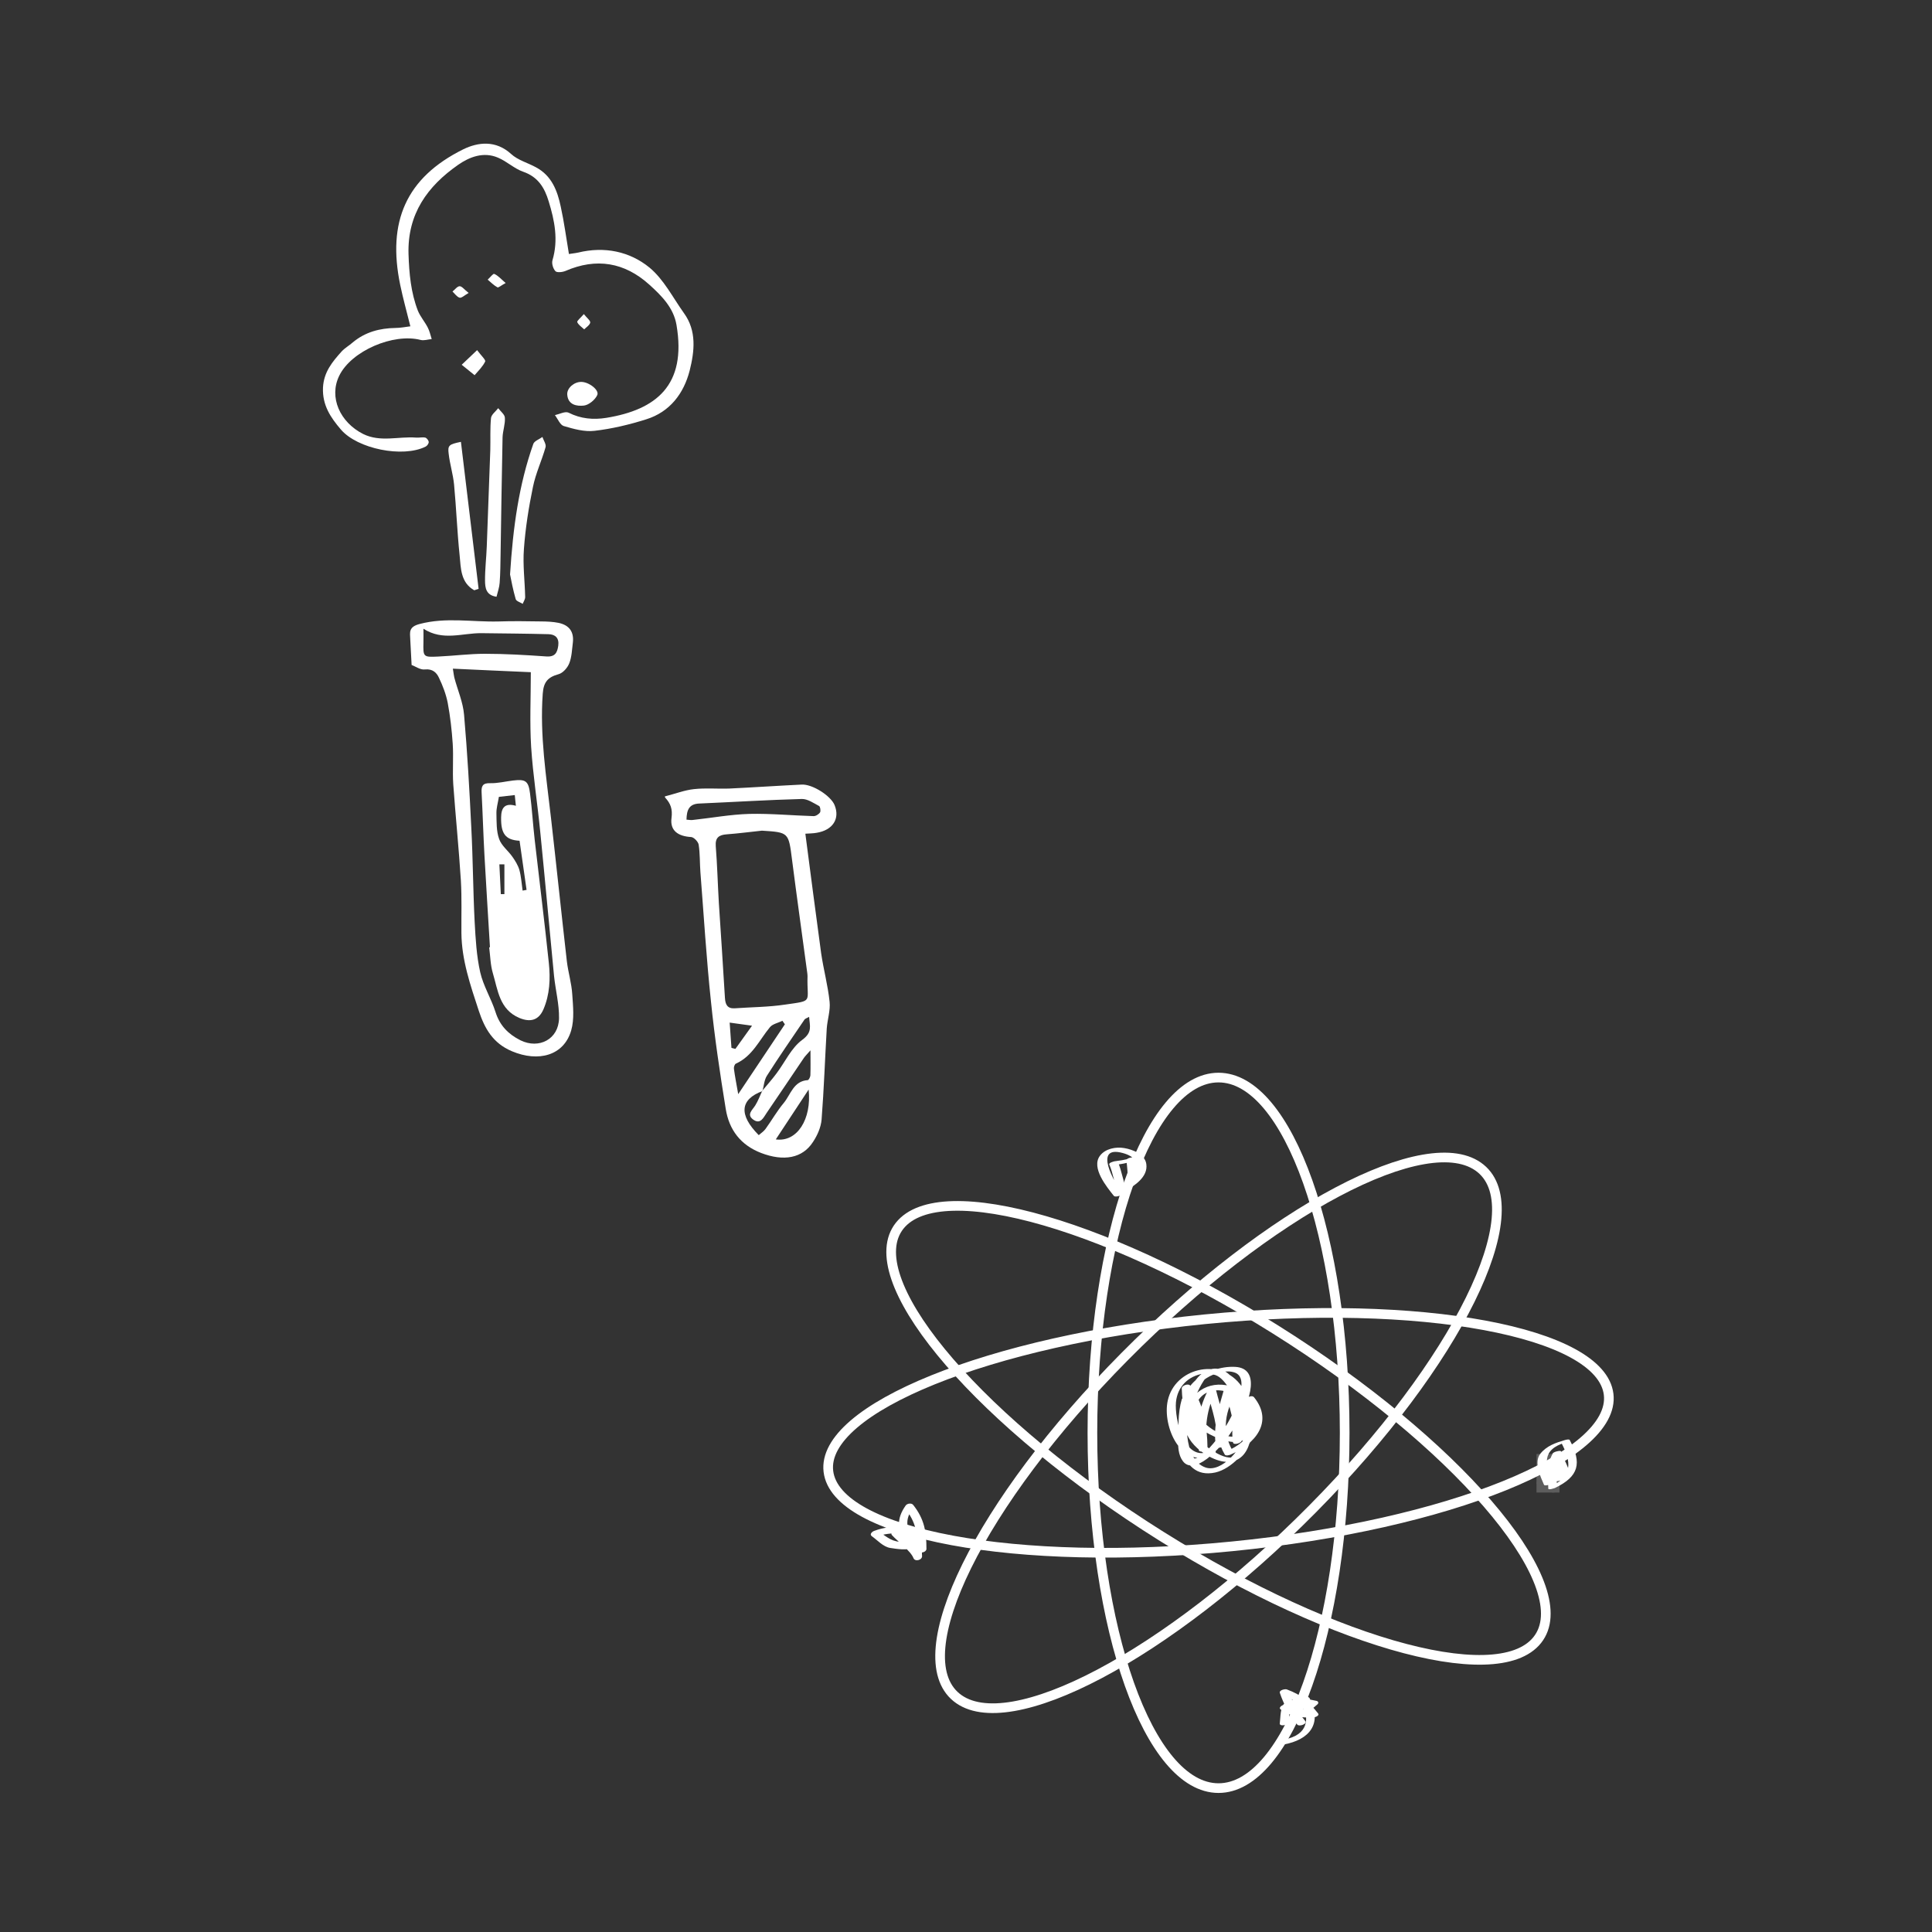 <?xml version="1.0" encoding="utf-8"?>
<!-- Generator: Adobe Illustrator 24.1.0, SVG Export Plug-In . SVG Version: 6.00 Build 0)  -->
<svg version="1.1" id="Layer_1" xmlns="http://www.w3.org/2000/svg" xmlns:xlink="http://www.w3.org/1999/xlink" x="0px" y="0px"
	 viewBox="0 0 400 400" style="enable-background:new 0 0 400 400;" xml:space="preserve">
<rect x="0" y="0" width="400" height="400" fill="#333333" stroke="none"/>
<style type="text/css">
	.st0{fill-rule:evenodd;clip-rule:evenodd;fill:#FFFFFF;}
	.st1{opacity:0.21;}
	.st2{clip-path:url(#SVGID_10_);fill:#FFFFFF;}
	.st3{fill:none;stroke:#FFFFFF;stroke-width:2;stroke-miterlimit:10;}
	.st4{fill:#FFFFFF;}
</style>
<g>
	<g>
		<g>
			<g>
				<g>
					<g>
						<defs>
							<rect id="SVGID_1_" x="318.12" y="301.04" width="4.74" height="7.97"/>
						</defs>
						<clipPath id="SVGID_2_">
							<use xlink:href="#SVGID_1_"  style="overflow:visible;"/>
						</clipPath>
					</g>
				</g>
			</g>
			<g>
				<g>
					<g>
						<defs>
							<rect id="SVGID_3_" x="318.12" y="301.04" width="4.74" height="7.97"/>
						</defs>
						<clipPath id="SVGID_4_">
							<use xlink:href="#SVGID_3_"  style="overflow:visible;"/>
						</clipPath>
					</g>
				</g>
			</g>
			<g>
				<g>
					<g>
						<defs>
							<rect id="SVGID_5_" x="318.12" y="301.04" width="4.74" height="7.97"/>
						</defs>
						<clipPath id="SVGID_6_">
							<use xlink:href="#SVGID_5_"  style="overflow:visible;"/>
						</clipPath>
					</g>
				</g>
			</g>
		</g>
	</g>
	<g>
		<g>
			<g>
				<path class="st0" d="M137.71,164.87c2.13-0.54,4.01-1.28,5.96-1.49c2.44-0.27,4.92-0.03,7.35-0.12c5-0.24,9.98-0.58,14.95-0.82
					c2.19-0.13,6,2.29,6.81,4.22c1.17,2.83-0.34,5.21-3.7,5.76c-0.71,0.13-1.45,0.13-2.34,0.19c1.09,8.28,2.14,16.52,3.27,24.75
					c0.49,3.36,1.4,6.68,1.75,10.05c0.19,1.8-0.46,3.67-0.59,5.52c-0.37,6.31-0.58,12.58-1.07,18.89c-0.14,1.58-0.87,3.24-1.76,4.58
					c-2.19,3.44-6.12,4.09-10.76,2.31c-4.25-1.64-6.63-4.8-7.32-9.1c-1.2-7.38-2.3-14.78-3.06-22.23
					c-0.95-8.92-1.49-17.89-2.19-26.83c-0.14-1.9-0.07-3.81-0.36-5.67c-0.1-0.62-0.97-1.52-1.54-1.58
					c-2.71-0.15-4.43-1.32-4.08-3.94c0.24-1.86-0.19-3-1.31-4.22C137.6,165.02,137.73,164.67,137.71,164.87 M157.86,225.89
					c-4.64,1.74-4.97,4.89-0.77,9.13c0.47-0.42,1.03-0.77,1.4-1.28c1.29-1.78,2.4-3.75,3.8-5.41c1.43-1.75,2.01-4.52,4.95-4.7
					c0.21-0.03,0.52-0.64,0.54-0.98c0.06-1.53,0.02-3.03,0.02-5.19c-0.75,0.85-1.08,1.17-1.35,1.55c-2.57,3.79-5.12,7.61-7.73,11.42
					c-0.65,0.95-1.29,2.47-2.8,1.35c-1.39-1.03-0.16-1.95,0.44-2.9c0.59-0.95,0.98-2.01,1.46-3.05c1-1.2,2.03-2.35,2.94-3.58
					c1.77-2.35,3.08-5.32,5.34-6.96c2.16-1.59,1.55-2.87,1.42-4.76c-0.54,0.3-0.83,0.37-0.95,0.55c-2.62,3.87-5.28,7.69-7.78,11.63
					C158.21,223.6,158.16,224.83,157.86,225.89 M157.75,171.98c-2.43,0.25-4.86,0.58-7.31,0.76c-1.58,0.12-2.38,0.67-2.25,2.44
					c0.31,3.91,0.41,7.87,0.64,11.76c0.42,6.56,0.88,13.1,1.26,19.66c0.08,1.34,0.48,2.25,2.01,2.16c3.5-0.25,7-0.25,10.45-0.77
					c5.99-0.86,4.47-0.36,4.64-5.85c0-0.25-0.03-0.49-0.06-0.74c-1.05-7.81-2.15-15.62-3.15-23.42
					C163.26,172.33,163.31,172.33,157.75,171.98 M142.13,169.7c0.49,0.03,0.88,0.12,1.26,0.07c3.92-0.42,7.83-1.15,11.77-1.26
					c4.43-0.1,8.86,0.33,13.28,0.46c0.45,0.02,1.09-0.39,1.34-0.77c0.18-0.31,0.04-1.2-0.19-1.32c-1.15-0.61-2.39-1.49-3.58-1.46
					c-7.04,0.19-14.09,0.63-21.15,0.94C142.66,166.41,142.17,167.69,142.13,169.7 M152.84,226.53c3.52-5.26,6.6-9.86,9.66-14.46
					c-0.18-0.25-0.33-0.48-0.51-0.73c-0.88,0.45-2.05,0.65-2.6,1.35c-2.19,2.66-3.61,5.99-7.04,7.53c-0.25,0.12-0.45,0.71-0.4,1.04
					C152.15,222.8,152.45,224.31,152.84,226.53 M160.62,235.9c4.42,0.62,7.45-4.19,6.8-10.32C165.17,229,162.98,232.34,160.62,235.9
					 M151.44,216.95c0.27,0.09,0.54,0.13,0.82,0.21c1.06-1.47,2.12-2.94,3.44-4.8c-1.81-0.25-3.12-0.43-4.63-0.64
					C151.21,213.6,151.32,215.28,151.44,216.95"/>
				<path class="st0" d="M85.22,137.68c-0.1-2.07-0.19-3.67-0.28-5.29c-0.07-1.49-0.36-2.6,1.94-3.2
					c5.44-1.44,10.86-0.39,16.27-0.52c2.97-0.1,5.92-0.06,8.87-0.01c1.23,0.01,2.46,0.06,3.64,0.3c2.22,0.48,3.21,1.87,2.94,4.12
					c-0.18,1.41-0.22,2.94-0.74,4.25c-0.36,0.92-1.31,2.02-2.23,2.26c-2.2,0.61-3.09,1.61-3.26,4.02
					c-0.63,8.67,0.73,17.15,1.7,25.67c1.13,9.92,2.16,19.84,3.29,29.73c0.27,2.29,0.98,4.55,1.12,6.86c0.17,2.5,0.45,5.13-0.22,7.47
					c-1.52,5.22-6.78,6.62-12.27,4.31c-3.96-1.67-5.65-4.73-6.86-8.37c-1.72-5.25-3.55-10.48-3.6-16.11
					c-0.03-3.63,0.1-7.24-0.11-10.86c-0.42-6.66-1.1-13.3-1.58-19.96c-0.18-2.77,0.07-5.59-0.11-8.36
					c-0.19-2.83-0.51-5.65-1.03-8.45c-0.36-1.81-1.03-3.58-1.83-5.24c-0.48-1.04-1.31-1.86-2.89-1.7
					C87.06,138.74,85.99,137.95,85.22,137.68 M93.76,138.44c0.19,1.14,0.21,1.5,0.3,1.84c0.68,2.57,1.8,5.09,2.02,7.7
					c0.68,7.81,1.12,15.6,1.5,23.42c0.34,6.47,0.36,12.98,0.69,19.42c0.19,3.52,0.39,7.08,1.15,10.47c0.65,2.86,2.29,5.46,3.18,8.27
					c0.88,2.77,2.63,4.55,5.15,5.82c3.84,1.89,7.9-0.22,7.99-4.54c0.05-2.9-0.72-5.82-1.03-8.76c-0.97-9.99-1.87-19.99-2.87-29.98
					c-0.57-5.81-1.49-11.6-1.87-17.42c-0.32-5.12-0.07-10.25-0.07-15.51C104.51,138.93,99.32,138.71,93.76,138.44 M87.67,130.17
					c0,1.1,0.02,1.95,0,2.77c-0.07,3.09-0.07,3.14,3.09,2.99c3.22-0.15,6.42-0.57,9.63-0.57c4.24,0,8.48,0.25,12.71,0.55
					c1.76,0.12,2.27-0.7,2.48-2.22c0.22-1.62-0.63-2.36-2.04-2.39c-4.63-0.12-9.25-0.15-13.87-0.21
					C95.73,131.05,91.69,132.77,87.67,130.17"/>
				<path class="st0" d="M117.79,52.59c0.49-0.09,1.22-0.15,1.92-0.3c5.42-1.32,10.65-0.25,14.76,3.11c2.96,2.45,4.83,6.2,7.12,9.41
					c2.7,3.7,2.19,7.94,1.2,11.91c-1.22,4.74-4.09,8.57-9.01,10.1c-3.49,1.1-7.08,1.96-10.72,2.38c-2.06,0.24-4.31-0.39-6.36-1
					c-0.75-0.24-1.21-1.47-1.81-2.25c0.95-0.21,2.13-0.85,2.83-0.51c2.53,1.28,5.13,1.5,7.82,1.07
					c10.27-1.68,16.66-6.71,14.52-19.24c-0.6-3.55-3.09-6.05-5.62-8.33c-5.13-4.64-10.98-5.62-17.4-2.83
					c-0.62,0.25-1.74,0.37-2.05,0.03c-0.49-0.54-0.81-1.61-0.6-2.28c1.23-4.18,0.45-8.15-0.79-12.17c-0.85-2.83-2.21-5.07-5.27-6.13
					c-1.87-0.65-3.41-2.17-5.25-2.93c-2.97-1.26-5.87-0.15-8.22,1.49c-6.35,4.43-10.53,10.17-10.28,18.49
					c0.13,4.04,0.49,7.96,1.93,11.7c0.49,1.22,1.43,2.29,2.04,3.48c0.39,0.73,0.57,1.59,0.83,2.41c-0.77,0.07-1.59,0.36-2.3,0.18
					c-5.62-1.46-14.35,2.26-16.85,7.42c-2.17,4.45,0.14,9.62,4.97,12.06c3.57,1.75,7.3,0.46,10.92,0.74c0.63,0.06,1.29-0.13,1.92,0
					c0.31,0.07,0.71,0.59,0.72,0.92c0.02,0.31-0.33,0.8-0.65,0.95c-4.72,2.36-14.13,0.46-17.54-3.55c-2.11-2.47-3.85-5.01-3.7-8.66
					c0.16-3.23,1.93-5.34,3.85-7.48c0.67-0.74,1.58-1.23,2.33-1.9c2.57-2.14,5.56-2.93,8.84-2.98c0.97-0.01,1.96-0.19,3.07-0.34
					c-0.74-2.99-1.52-5.76-2.1-8.57c-2.71-13.04,1.17-22.19,13.06-28.08c3.05-1.49,6.72-1.93,9.9,0.97
					c1.39,1.28,3.41,1.81,5.13,2.75c3.27,1.73,4.45,4.85,5.15,8.17C116.79,45.95,117.21,49.13,117.79,52.59"/>
				<path class="st0" d="M102.8,123.55c-2.21-0.31-2.36-1.9-2.38-3.29c-0.02-2.36,0.27-4.74,0.36-7.11
					c0.25-6.66,0.49-13.3,0.73-19.94c0.06-2.25-0.07-4.49,0.15-6.68c0.09-0.71,0.97-1.35,1.49-2.02c0.49,0.67,1.36,1.31,1.38,1.98
					c0.09,1.35-0.44,2.71-0.48,4.06c-0.17,8.08-0.28,16.17-0.41,24.24c-0.04,1.96-0.04,3.91-0.19,5.87
					C103.39,121.6,103.04,122.55,102.8,123.55"/>
				<path class="st0" d="M105.6,118.94c0.61-9.74,1.82-18.56,4.82-27.04c0.22-0.61,1.23-0.95,1.88-1.43
					c0.24,0.7,0.82,1.53,0.65,2.13c-0.79,2.78-2.05,5.43-2.61,8.22c-0.88,4.24-1.56,8.54-1.87,12.85c-0.25,3.29,0.19,6.6,0.26,9.91
					c0.02,0.48-0.33,0.97-0.51,1.44c-0.49-0.31-1.33-0.55-1.45-0.98C106.21,122.12,105.84,120.13,105.6,118.94"/>
				<path class="st0" d="M98.19,122.21c-2.83-1.59-2.77-4.55-3.03-7.23c-0.51-4.89-0.69-9.79-1.15-14.66
					c-0.21-2.14-0.88-4.24-1.12-6.4c-0.22-1.72,0.07-1.93,2.54-2.44c1.21,10.16,2.45,20.29,3.66,30.43
					C98.79,122.02,98.5,122.11,98.19,122.21"/>
				<path class="st0" d="M120.36,79.07c1.58,0.01,3.79,1.71,3.29,2.74c-0.45,0.98-1.75,2.04-2.76,2.16
					c-1.45,0.16-3.32-0.12-3.45-2.31C117.37,80.32,118.9,79.04,120.36,79.07"/>
				<path class="st0" d="M98.78,72.49c0.85,1.15,1.82,2.02,1.67,2.36c-0.5,1.04-1.41,1.92-2.19,2.83c-0.88-0.73-1.76-1.43-2.67-2.16
					C96.52,74.65,97.44,73.77,98.78,72.49"/>
				<path class="st0" d="M104.69,58.6c-0.88,0.45-1.47,1-1.7,0.89c-0.74-0.4-1.36-1.04-2.02-1.59c0.47-0.42,1.13-1.31,1.36-1.19
					C103.1,57.04,103.68,57.72,104.69,58.6"/>
				<path class="st0" d="M120.88,65.03c0.65,0.82,1.38,1.35,1.32,1.76c-0.1,0.52-0.81,0.95-1.25,1.4c-0.52-0.48-1.18-0.91-1.44-1.5
					C119.43,66.42,120.21,65.81,120.88,65.03"/>
				<path class="st0" d="M97.03,60.65c-0.91,0.52-1.49,1.1-1.88,0.98c-0.55-0.16-0.99-0.82-1.47-1.28c0.51-0.39,1-1.09,1.49-1.09
					C95.64,59.26,96.14,59.96,97.03,60.65"/>
				<path class="st0" d="M101.44,196.11c-0.38-6.37-0.79-12.7-1.14-19.05c-0.24-4.34-0.36-8.64-0.59-12.98
					c-0.07-1.32,0.2-1.98,1.78-1.93c1.55,0.04,3.13-0.36,4.7-0.55c2.61-0.31,3.22,0.06,3.55,2.69c0.41,3.2,0.6,6.42,0.97,9.65
					c0.97,8.49,2.03,16.92,2.92,25.42c0.34,3.24,0.21,6.53-1.12,9.62c-0.97,2.22-2.66,2.74-4.97,1.78c-4.16-1.76-4.45-5.76-5.5-9.27
					c-0.51-1.71-0.53-3.57-0.76-5.35C101.33,196.14,101.4,196.13,101.44,196.11 M108.2,184.39c0.28-0.04,0.54-0.1,0.82-0.15
					c-0.49-3.39-0.97-6.83-1.45-10.17c-2.95-0.16-3.88-1.49-3.82-4.86c0.03-1.99,0.77-3.03,3.06-2.38c-0.1-0.79-0.14-1.41-0.23-2.22
					c-1.26,0.15-2.39,0.27-3.29,0.37c-0.22,1.34-0.54,2.36-0.51,3.44c0.04,1.75-0.03,3.66,0.56,5.28c0.47,1.38,1.86,2.42,2.73,3.66
					c0.6,0.85,1.18,1.78,1.47,2.78C107.91,181.49,107.99,182.97,108.2,184.39 M104.43,178.95c-0.34,0-0.69,0-1.04,0
					c0.1,2.05,0.21,4.1,0.3,6.17h0.74V178.95z"/>
			</g>
		</g>
		<g>
			<g>
				<g>
					<g>
						<defs>
							<rect id="SVGID_7_" x="318.12" y="301.04" width="4.74" height="7.97"/>
						</defs>
						<clipPath id="SVGID_8_">
							<use xlink:href="#SVGID_7_"  style="overflow:visible;"/>
						</clipPath>
					</g>
				</g>
			</g>
			<g>
				<g class="st1">
					<g>
						<defs>
							<rect id="SVGID_9_" x="318.12" y="301.04" width="4.74" height="7.97"/>
						</defs>
						<use xlink:href="#SVGID_9_"  style="overflow:visible;fill:#FFFFFF;"/>
						<clipPath id="SVGID_10_">
							<use xlink:href="#SVGID_9_"  style="overflow:visible;"/>
						</clipPath>
						<path class="st2" d="M322.87,308.34c-0.34-2.34-0.58-4.76-1.12-7.08c-0.12-0.55-1.61,0.07-1.78,0.37
							c-0.89,1.78-1.43,3.51-1.83,5.44c-0.11,0.49,1.66,0.21,1.76-0.3c0.42-1.92,0.94-3.66,1.84-5.43
							c-0.59,0.13-1.17,0.27-1.78,0.39c0.52,2.32,0.77,4.73,1.12,7.09C321.16,309.27,322.96,308.86,322.87,308.34"/>
					</g>
				</g>
				<path class="st3" d="M278.4,296.65c0,40.65-11.7,73.56-26.12,73.56c-14.41,0-26.11-32.91-26.11-73.56
					c0-40.6,11.7-73.55,26.11-73.55C266.7,223.11,278.4,256.05,278.4,296.65z"/>
				<path class="st3" d="M271.73,312.43c-29.96,30.27-62.96,47.7-73.69,39c-10.75-8.72,4.83-40.32,34.8-70.56
					c29.95-30.24,62.95-47.7,73.68-38.98C317.27,250.61,301.68,282.2,271.73,312.43z"/>
				<path class="st3" d="M255.12,320.15c-44.61,4.42-82.05-2.51-83.61-15.51c-1.56-12.97,33.33-27.08,77.93-31.5
					c44.61-4.39,82.04,2.56,83.61,15.54C334.61,301.67,299.72,315.75,255.12,320.15z"/>
				<path class="st3" d="M237.05,315.88c-36.45-23.69-59.2-51.49-50.8-62.09c8.41-10.62,44.79-0.02,81.26,23.66
					c36.46,23.68,59.2,51.46,50.78,62.08C309.88,350.15,273.52,339.55,237.05,315.88z"/>
				<path class="st4" d="M232.3,246.93c-1.51-1.93-6.12-9.95,0.19-8.2c5.11,1.4,2.55,5.61-0.68,7.51c0.47,0,0.94,0,1.42-0.03
					c-0.77-1.8-0.97-3.79-1.77-5.59c-0.33,0.22-0.68,0.45-1.03,0.65c1.35-0.24,2.85-0.37,4.12-0.89c0.34-0.15,0.9-0.59,0.24-0.71
					c-0.04-0.03-0.08-0.03-0.08-0.03c-0.4-0.06-1.57,0.13-1.5,0.67c0.32,2.59,0.87,6.5-2.68,4.21c-0.47-0.3-2.05,0.42-1.67,0.65
					c1.47,0.95,2.98,1.77,4.72,1.09c2.33-0.92,1.64-4.57,1.41-6.42c-0.48,0.22-0.96,0.45-1.45,0.67l0.11,0.03
					c0.07-0.25,0.16-0.49,0.23-0.74c-0.94,0.39-2.16,0.48-3.17,0.64c-0.19,0.06-1.2,0.28-1.04,0.68c0.8,1.8,0.98,3.78,1.76,5.58
					c0.19,0.45,1.16,0.12,1.44-0.04c1.99-1.16,4.86-2.97,4.46-5.67c-0.28-2.02-2.83-3-4.54-3.29c-1.73-0.31-3.94,0.1-5.05,1.58
					c-1.9,2.5,1.44,6.5,2.87,8.31C230.96,248,232.67,247.4,232.3,246.93"/>
				<path class="st4" d="M270.23,356.31c-1.53-1.89-2.7-3.97-3.46-6.28c-0.48,0.25-0.96,0.51-1.44,0.77
					c2.94,1.09,3.99,2.29,5.88,4.64c0.39-0.3,0.78-0.62,1.17-0.92c-2.3,0-3.83-0.33-5.82-1.5l-0.33,0.86c0.6-0.27,1.2-0.54,1.8-0.85
					c-1.53,0.73,3.55-0.79,2.5,0.18c-1.54,1.37-3.16,2.19-5.02,3.03c0.4,0.1,0.83,0.21,1.26,0.31c0.03-0.25,0.4-3.41,0.4-3.41
					c1.05-0.37,2.2-0.42,3.24-0.79c-0.34-0.1-0.68-0.18-1.03-0.25c1.93,3.81,1.4,7.09-3.41,8.02c-0.88,0.15-1.44,1.29-0.22,1.07
					c5.38-1,8.09-4.28,5.41-9.56c-0.17-0.36-0.69-0.36-1.03-0.25c-1.24,0.42-2.93,0.4-4.04,1.15c-1.08,0.74-0.96,3.15-1.12,4.24
					c-0.1,0.61,0.96,0.45,1.26,0.31c2.54-1.14,4.46-2.36,6.54-4.22c0.28-0.25,0.19-0.61-0.19-0.71c-3.03-0.7-4.25-0.39-7.07,0.92
					c-0.3,0.13-0.82,0.58-0.33,0.88c2.29,1.37,3.84,1.67,6.53,1.67c0.34,0,1.63-0.34,1.16-0.91c-2.08-2.57-3.31-3.76-6.46-4.94
					c-0.36-0.13-1.62,0.15-1.43,0.73c0.8,2.39,2.01,4.58,3.59,6.54C268.99,357.56,270.72,356.92,270.23,356.31"/>
				<path class="st4" d="M189.06,318.74c-1.33-2.38-1.84-3.97-0.07-6.51c-0.54,0.04-1.05,0.09-1.57,0.12
					c2.16,2.75,2.55,5.04,2.57,8.46c0.51-0.21,1.06-0.4,1.58-0.61c-1.37-1.22-2.77-2.33-4.42-3.18c-0.39,0.39-0.78,0.76-1.17,1.13
					c0.83,0.37,1.67,0.7,2.55,0.95c0.81,0.22,0.49,0.27,0.49-0.15c0,1.23-0.07,2.37,0.1,3.61c0.6-0.16,1.19-0.3,1.78-0.49
					c-0.72-1.92-3.25-3.54-4.57-5.04c-0.3,0.36-0.6,0.71-0.88,1.07c-0.11,0,0.99,0.76,1.12,0.85c0.87,0.6,2.86,0.33,0.66,0.33
					c-2.55-0.02-3.34-0.86-5.35-2.26c-0.18,0.39-0.35,0.76-0.51,1.16c1.66-0.64,3.29-0.74,5.06-0.77c1.03,0,1.36-1.32,0.14-1.32
					c-1.96,0-3.68,0.15-5.54,0.85c-0.41,0.12-1.12,0.71-0.51,1.13c1.12,0.79,2.32,2.17,3.76,2.41c1.26,0.18,3.76,0.65,4.84-0.16
					c1.53-1.17-2.45-3.64-3.53-3.55c-0.39,0.04-1.38,0.55-0.91,1.07c1.16,1.29,3.85,3.23,4.44,4.74c0.32,0.85,1.91,0.4,1.78-0.49
					c-0.12-0.95,0.29-2.89-0.2-3.76c-0.39-0.71-3.05-1.1-3.69-1.38c-0.63-0.27-2.05,0.68-1.2,1.13c1.65,0.86,3.03,1.96,4.41,3.18
					c0.42,0.4,1.59,0.07,1.59-0.58c0-3.61-0.45-6.2-2.74-9.1c-0.36-0.46-1.26-0.31-1.56,0.12c-1.97,2.8-1.71,4.97-0.07,7.87
					C187.82,320.23,189.52,319.56,189.06,318.74"/>
				<path class="st4" d="M321.46,306.92c-1.56-3.66-2.4-6.78,2.69-8.28c-0.3-0.02-0.63-0.02-0.94-0.02
					c2.17,4.08,2.44,6.96-2.28,9.24c0.48-0.06,0.94-0.09,1.41-0.15c-0.04-2.69-0.43-4.6,0.88-7.11c-0.59,0.13-1.19,0.28-1.77,0.42
					c0.65,2.6,1.17,2.91,0.01,5.5c0.59-0.13,1.17-0.27,1.76-0.39v-5.61c-0.6,0.18-1.2,0.33-1.78,0.49c0.3,1.68,1.78,3.27,1.78,5
					v-4.15c0-0.24-1.78,0-1.78,0.48c0,0.54,1.59,2.9,1.1,3.23c0.49-0.12,1-0.21,1.52-0.3c-2.68-1.41-1.09-2.5-0.84-4.74
					c0.01-0.19-1.71-0.03-1.78,0.49c-0.31,2.6-1.98,3.32,0.93,4.85c0.39,0.19,1.17-0.09,1.52-0.3c1.35-0.86-0.67-2.59-0.67-3.7
					c0-0.24-1.78,0-1.78,0.48v4.27c0,0.1,0.26,0.1,0.26,0.1c1.37-0.06,2.19-0.37,3.19-1.23c0.57-0.49-1.53-4.16-1.67-4.95
					c-0.06-0.33-1.78,0.04-1.78,0.49v5.59c0,0.31,1.64-0.1,1.77-0.42c1.24-2.77,0.74-2.84,0.01-5.67c-0.1-0.39-1.62,0.15-1.76,0.42
					c-1.35,2.56-0.97,4.43-0.9,7.26c0,0.33,1.28-0.09,1.4-0.15c4.91-2.37,5.61-5.1,3.03-9.92c-0.12-0.24-0.77-0.04-0.96,0
					c-1.94,0.57-3.82,1.2-5.12,2.84c-1.4,1.8,0.01,4.68,0.76,6.43C319.85,307.79,321.58,307.2,321.46,306.92"/>
				<path class="st4" d="M250.52,300.4c-5.28,2.6-7.38-6.69-7.05-10.1c0.31-3.21,2.54-5.43,5.74-5.92c3.22-0.54,5.91,2.47,7.3,4.97
					c1.22,2.19,1.69,4.85,1.31,7.32c-0.46,3.05-4.88,8.34-8.25,7.15c-4.79-1.71-4.19-10.72-3.09-14.35c-0.6,0.12-1.2,0.24-1.8,0.36
					c0.79,2.68,1.67,5.16,1.78,7.99c0.58-0.16,1.18-0.33,1.78-0.48c-0.91-3.42-1.66-6.86-1.76-10.41l-1.72,0.61
					c2.77,3.69,3.38,8.18,3.45,12.66c0.6-0.15,1.2-0.3,1.8-0.48c-0.72-4.03-0.14-8.05,1.7-11.7l-1.73,0.21
					c0.91,3.73,2.4,7.14,1.76,11.07c0.59-0.13,1.19-0.25,1.79-0.36c-0.67-4.12,0.65-7.96,1.77-11.85c-0.6,0.12-1.19,0.24-1.79,0.34
					c0.91,3.75,2.39,7.15,1.77,11.05c0.59-0.1,1.19-0.24,1.78-0.34c-0.52-3.63,0.48-5.71,2.59-8.52c-0.56,0.1-1.12,0.22-1.67,0.33
					c3.54,4.43,0.68,8.49-3.93,10.47c0.39,0,0.79,0.01,1.18,0.01c-2.43-4.19-1.55-8.46,0.88-12.4l-1.72,0.21
					c1.11,2.08,5.24,10.54-0.46,9.03c-3.12-0.85-6.45-3.69-7.1-6.93c-0.77-3.85,5.61-7.41,8.87-6.14c2.48,0.94,0.87,5.18,0.24,6.8
					c-1.26,3.23-3.26,6.31-5.61,8.85c-1.6,1.7-3.85,3.67-4.38,0.18c-0.68-4.37,0.86-10.46,3.23-14.11c2.1-3.3,4.71,0.37,5.85,2.53
					c1.73,3.24,3.74,9.31,1.23,12.61c-1.75,2.32-6.83-1.65-7.93-2.9c-1.58-1.8-1.62-4.45-0.97-6.6c1.29-4.4,5.64-4.51,8.98-2.31
					c0.49,0.33,2.15-0.39,1.42-0.86c-4.05-2.71-9.01-2.35-11.62,2.08c-2.8,4.76,0.37,9.25,4.67,11.32c6.09,2.94,8.89-2.01,8.1-7.5
					c-0.54-3.6-3.54-12.82-8.89-10.59c-3.18,1.34-4.22,5.5-4.97,8.49c-0.7,2.69-2.08,7.81-0.13,10.35
					c4.45,5.79,20.93-18.92,10.86-19.54c-6.14-0.37-13.95,5.04-9.03,11.23c2.02,2.54,12.09,7.81,11.99,0.91
					c-0.04-2.63-1.35-5.12-2.56-7.35c-0.3-0.57-1.45-0.25-1.72,0.22c-2.63,4.21-3.47,8.69-0.88,13.15c0.19,0.31,0.94,0.12,1.19,0
					c5.09-2.19,8.99-6.75,4.86-11.88c-0.36-0.46-1.38-0.06-1.65,0.3c-2.25,2.99-3.25,5.26-2.7,9.07c0.08,0.62,1.71,0.15,1.78-0.36
					c0.63-4-0.84-7.5-1.76-11.33c-0.16-0.64-1.65-0.12-1.79,0.37c-1.15,4-2.42,7.9-1.77,12.11c0.1,0.63,1.7,0.18,1.79-0.36
					c0.65-3.97-0.84-7.5-1.77-11.29c-0.14-0.62-1.52-0.19-1.73,0.22c-1.94,3.81-2.57,7.99-1.83,12.21c0.13,0.65,1.8,0.19,1.8-0.48
					c-0.07-4.61-0.75-9.12-3.59-12.88c-0.36-0.49-1.74-0.01-1.74,0.58c0.1,3.54,0.85,6.96,1.78,10.4c0.18,0.64,1.8,0.15,1.78-0.48
					c-0.12-2.83-0.97-5.32-1.76-8c-0.19-0.65-1.64-0.15-1.8,0.36c-1.51,5.07-1.01,16.91,6.96,15.14c3.36-0.76,6.8-4.57,7.83-7.73
					c1.17-3.64-0.56-7.9-2.83-10.68c-4.39-5.35-13.36-3.18-14.85,3.48c-1.22,5.41,2.83,14.52,9.44,11.23
					C252.33,300.6,251.32,299.99,250.52,300.4"/>
			</g>
			<g>
				<g>
					<g>
						<defs>
							<rect id="SVGID_11_" x="318.12" y="301.04" width="4.74" height="7.97"/>
						</defs>
						<clipPath id="SVGID_12_">
							<use xlink:href="#SVGID_11_"  style="overflow:visible;"/>
						</clipPath>
					</g>
				</g>
			</g>
		</g>
	</g>
	<g>
		<g>
			<g>
				<g>
					<g>
						<defs>
							<rect id="SVGID_13_" x="318.12" y="301.04" width="4.74" height="7.97"/>
						</defs>
						<clipPath id="SVGID_14_">
							<use xlink:href="#SVGID_13_"  style="overflow:visible;"/>
						</clipPath>
					</g>
				</g>
			</g>
			<g>
				<g>
					<g>
						<defs>
							<rect id="SVGID_15_" x="318.12" y="301.04" width="4.74" height="7.97"/>
						</defs>
						<clipPath id="SVGID_16_">
							<use xlink:href="#SVGID_15_"  style="overflow:visible;"/>
						</clipPath>
					</g>
				</g>
			</g>
			<g>
				<g>
					<g>
						<defs>
							<rect id="SVGID_17_" x="318.12" y="301.04" width="4.74" height="7.97"/>
						</defs>
						<clipPath id="SVGID_18_">
							<use xlink:href="#SVGID_17_"  style="overflow:visible;"/>
						</clipPath>
					</g>
				</g>
			</g>
		</g>
	</g>
</g>
</svg>
